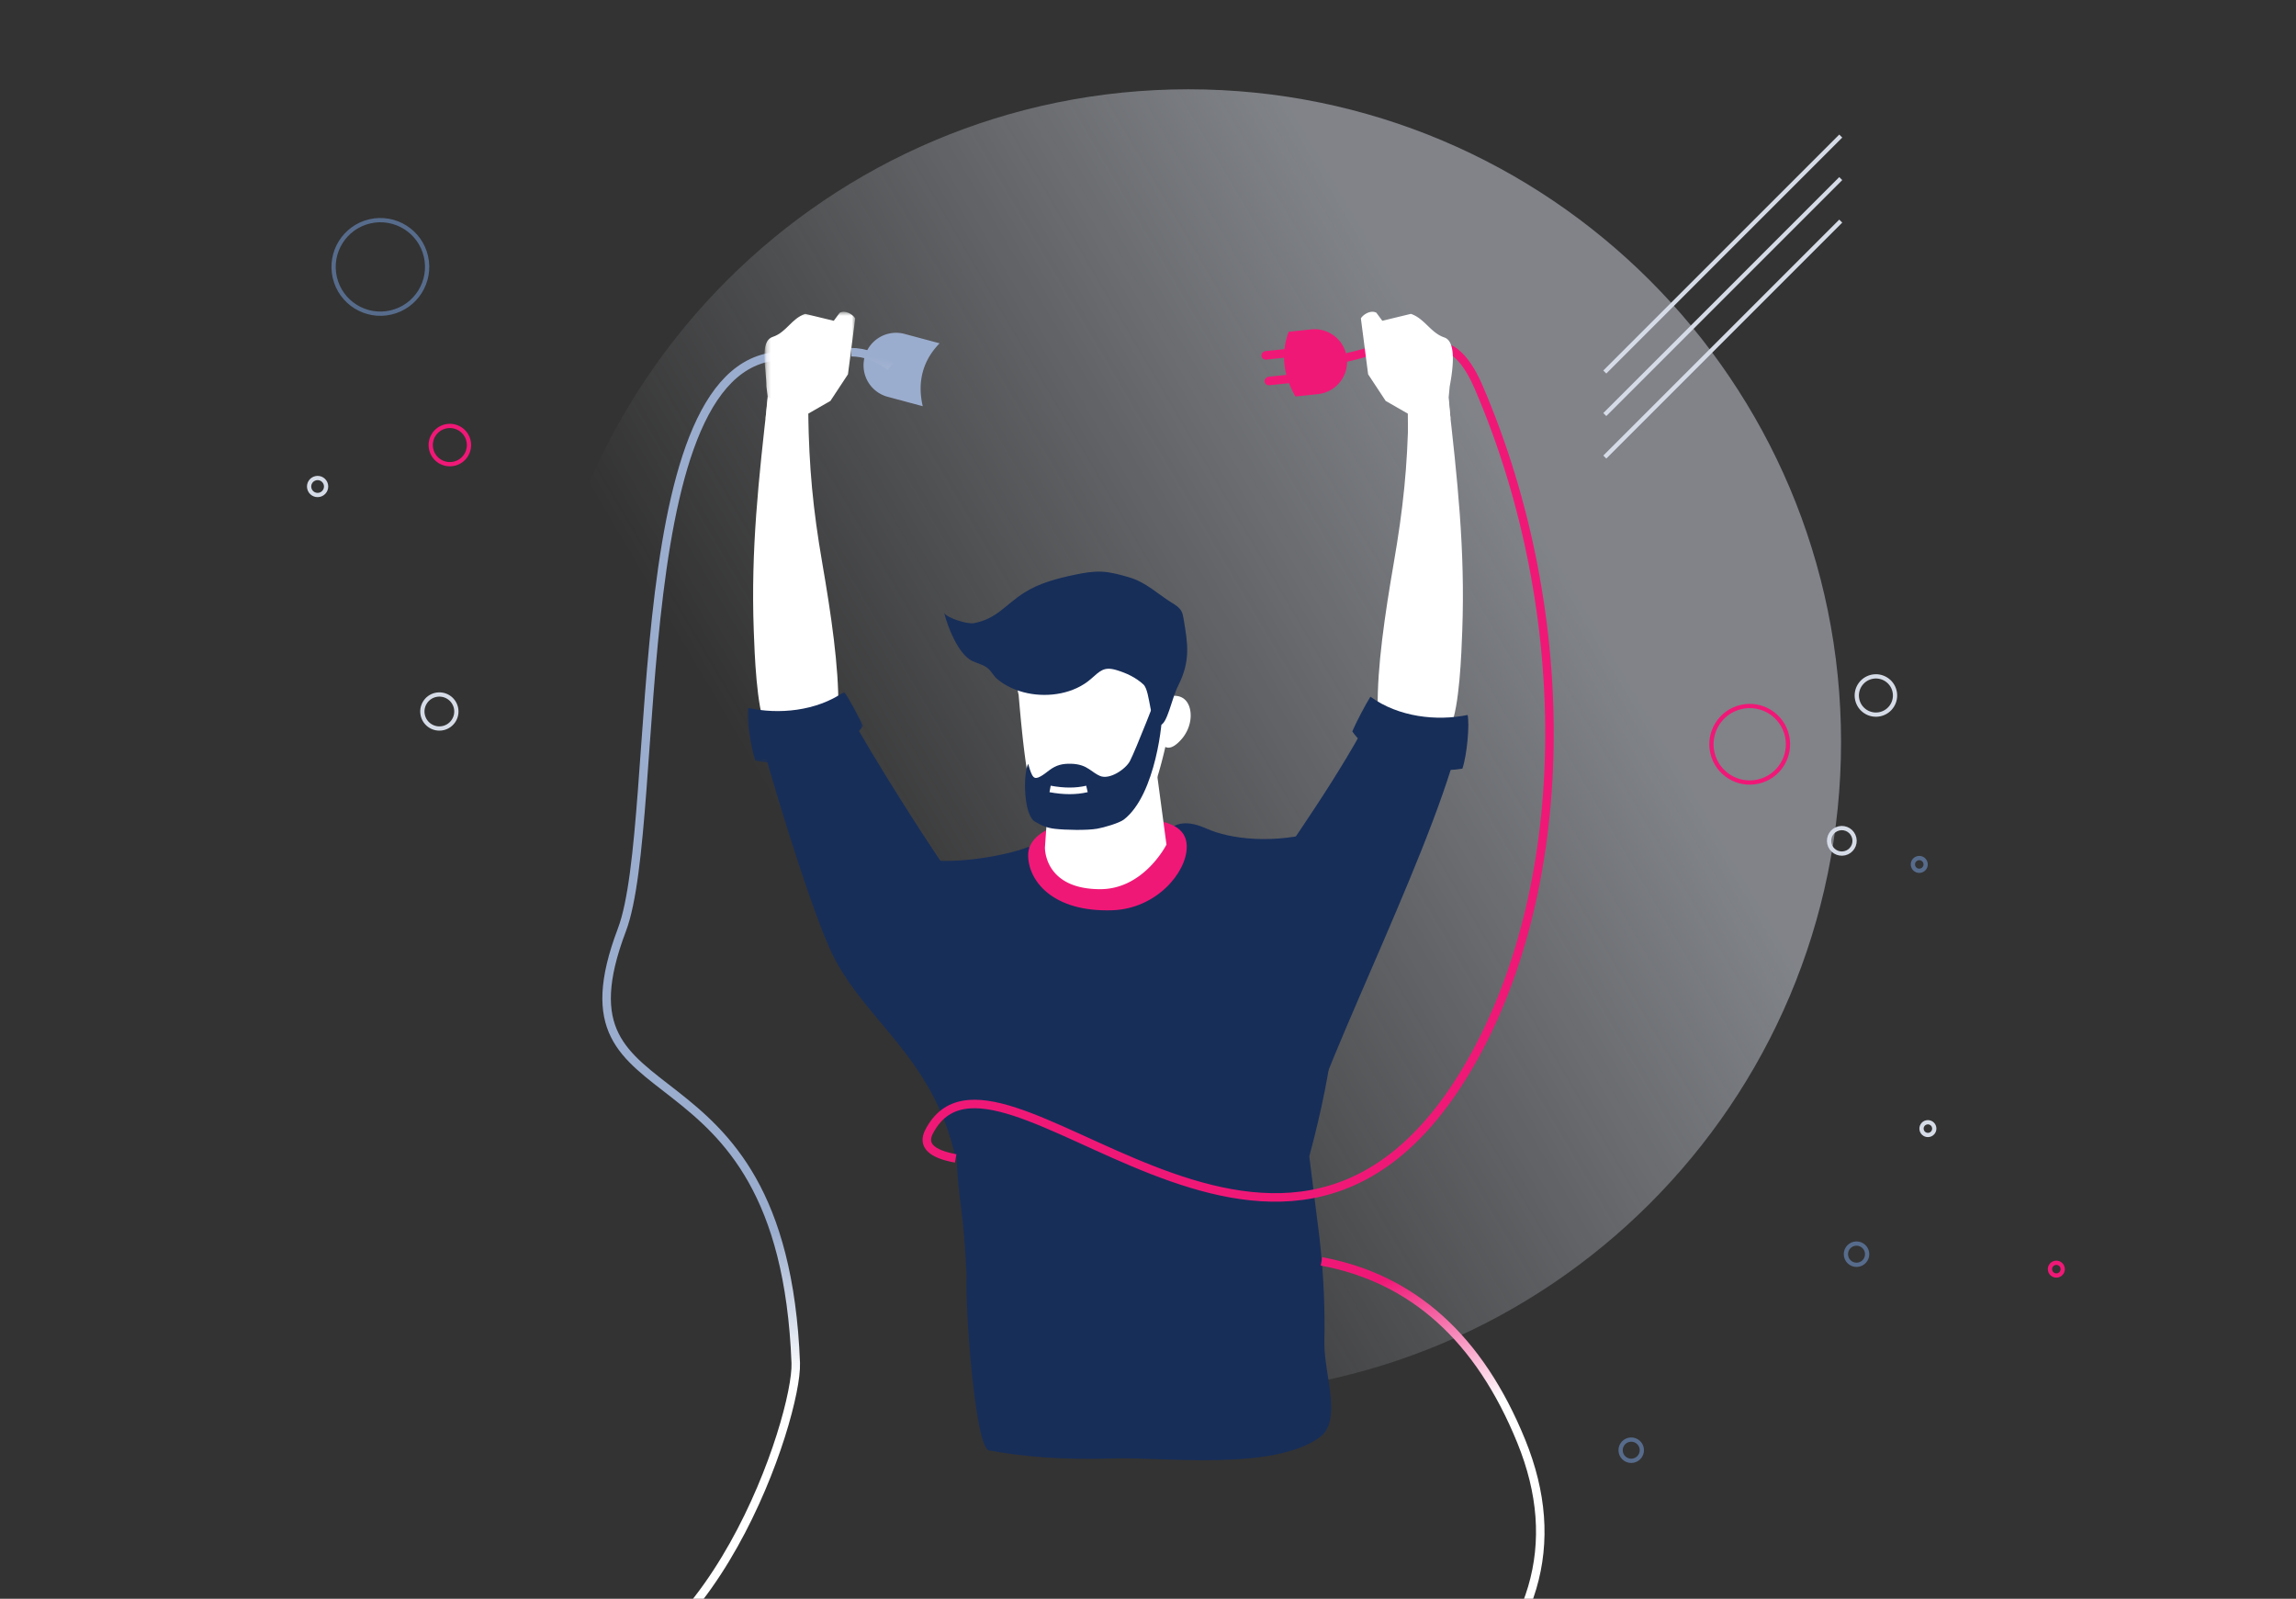 <svg xmlns="http://www.w3.org/2000/svg" xmlns:xlink="http://www.w3.org/1999/xlink" width="540" height="376" viewBox="0 0 540 376">
    <rect x="0" y="0" width="540" height="376" fill="#333333" stroke="none"/>
    <defs>
        <linearGradient id="a" x1="12.415%" x2="65.052%" y1="44.685%" y2="13.738%">
            <stop offset="0%" stop-color="#D6DCE7" stop-opacity="0"/>
            <stop offset="100%" stop-color="#D6DCE7" stop-opacity=".475"/>
        </linearGradient>
        <path id="b" d="M.22.347H15.32v111.457H.22z"/>
        <linearGradient id="c" x1="50%" x2="50%" y1="0%" y2="100%">
            <stop offset="0%" stop-color="#172E59"/>
            <stop offset="100%" stop-color="#172E59"/>
        </linearGradient>
        <linearGradient id="d" x1="110.648%" x2="110.648%" y1="66.196%" y2="76.861%">
            <stop offset="0%" stop-color="#9BADCE"/>
            <stop offset="100%" stop-color="#FFF"/>
        </linearGradient>
        <path id="e" d="M.212.539H21.3v28.349H.212z"/>
        <path id="g" d="M0 1.001h27.16v16.686H0z"/>
        <path id="i" d="M.176.078H49.57v95.836H.176z"/>
        <path id="k" d="M.122.539h21.071v28.349H.123z"/>
        <linearGradient id="l" x1="110.648%" x2="-215.528%" y1="52.153%" y2="941.072%">
            <stop offset="0%" stop-color="#9BADCE"/>
            <stop offset="100%" stop-color="#FFF"/>
        </linearGradient>
        <linearGradient id="m" x1="50%" x2="55.576%" y1="0%" y2="33.401%">
            <stop offset="0%" stop-color="#F01877"/>
            <stop offset="100%" stop-color="#FFF"/>
        </linearGradient>
    </defs>
    <g fill="none" fill-rule="evenodd">
        <path stroke="#D6DCE7" d="M377.436 87.494L432.93 32M377.436 97.494L432.93 42M377.436 107.494L432.93 52"/>
        <path fill="url(#a)" d="M279.5 351c84.776 0 153.5-68.724 153.5-153.5S364.276 44 279.5 44 126 112.724 126 197.5 194.724 351 279.5 351z" transform="translate(0 -23)"/>
        <path fill="url(#c)" d="M23.24 69.125l21.117 10.816c3.995-7.036 7.8-11.871 11.414-14.504 1.51-1.1 3.556-3.226 9.377-.64 5.82 2.584 15.862 3.689 26.615.64 1.972 17.694 9.493 32.43-2.403 76.468l2.403 19.144c1.085 9.654 1.281 17.152 1.147 24.674-.128 7.271 4.31 18.246-1.055 22.207-10.91 8.054-37.134 4.655-48.11 5.003-12.827.406-21.842-.446-29.674-1.868-3.347-.472-5.687-34-5.304-40.917-1.035-22.134-2.46-14.608-2.668-41.68C5.96 110.078.09 81.374 0 72.226c8.767.922 20.122-1.72 23.24-3.1z" transform="translate(218.57 130.056)"/>
        <path fill="#F01877" d="M261.585 214.077c-14.033.464-19.77-6.955-19.77-12.964 0-6.012 9.349-8.804 19.77-8.804 10.422 0 17.529.831 17.529 6.842 0 6.012-7.114 14.582-17.529 14.926z"/>
        <g fill="#FFF">
            <path d="M247.243 178.069l-1.48 21.214c0-.067-.367 9.835 13.005 9.835 10.31 0 15.574-10.484 15.574-10.484l-3.266-24.423-23.833 3.858zM272.204 168.353c-.41 4.5 1.074 10.703 5.651 5.53 1.215-1.367 2.113-3.308 2.18-5.361.075-2.29-.877-4.64-3.428-4.866a3.202 3.202 0 0 0-.277-.012c-2.07 0-3.887 2.042-4.126 4.71"/>
            <path d="M274.384 151.02c.918 4.956 1.497 8.418 1.737 10.387.572 4.682-4.404 27.5-7.383 28.38-15.587 4.605-24.919-.981-26.28-4.66-.908-2.453-1.87-9.69-2.884-21.71-1.307-5.51-.8-10.978 1.522-16.403a15.853 15.853 0 0 1 18.066-9.227l3.187.72a15.772 15.772 0 0 1 12.035 12.513z"/>
        </g>
        <path fill="#172E59" d="M278.358 145.47c-.105-.617-.22-1.244-.54-1.796-.432-.747-1.198-1.29-1.976-1.766-3.58-2.187-6.236-4.967-10.383-6.162-2.062-.595-4.154-1.194-6.328-1.296-2.134-.1-4.266.285-6.356.72-4.18.87-8.4 1.993-11.898 4.226-4.558 2.909-6.402 6.14-11.87 7.17-1.466.277-6.3-1.224-6.935-2.412.783 3.245 3.318 9.741 6.605 11.305 1.206.573 2.687.88 3.69 1.74.856.734 1.292 1.765 2.203 2.526 1.956 1.636 4.435 2.735 7.055 3.288 5.133 1.082 11.023.074 14.914-3.305 2.177-1.89 3.054-3.02 6.052-2.117 2.403.724 4.557 1.75 6.33 3.383 1.745 1.606 1.393 9.975 3.902 9.595 1.727-.262 2.724-6.238 4.26-9.28 2.944-5.83 2.287-9.845 1.316-15.578l-.04-.241z"/>
        <path fill="#172E59" d="M246.73 181.188c1.693-1.285 3.161-1.612 5.143-1.567 1.996.045 3.27.594 4.234 1.24 1.13.756 1.721 1.248 2.596 1.624 2.272.975 6.043-1.6 7.036-3.48 1.393-2.638 6.67-16.266 6.67-16.266l.847 4.124c.004.104.015.204.032.307.296 1.834-1.406 19.692-8.935 25.552-1.115.867-4.779 1.91-6.304 2.175-2.441.425-7.473.306-9.931.027-1.823-.207-3.068-.724-4.583-1.628-2.761-1.345-2.987-10.972-1.72-13.675.949 3.37 1.369 3.78 2.856 3.002.699-.365 1.46-.98 2.059-1.435z"/>
        <path stroke="#FFF" stroke-width="1.552" d="M246.972 185.546c3.23.6 6.12.6 8.67 0"/>
        <path stroke="url(#d)" stroke-width="2" d="M58.151 11.898C17.128 6.28 27.084 120.795 17.262 146.696c-18.086 47.696 37.825 21.773 40.89 101.864C58.626 261 38.137 324.708 0 325" transform="translate(129 72)"/>
        <g transform="translate(179.839 72.789)">
            <mask id="f" fill="#fff">
                <use xlink:href="#e"/>
            </mask>
            <path fill="#FFF" d="M.413 18.117C.407 13.75-1.317 7.52 1.918 6.433c3.235-1.088 4.389-4.32 7.624-5.406l6.716 1.628L17.656.76c1.331-.698 3.086.393 3.644 1.327-.567 4.384-1.136 8.766-1.704 13.15-1.376 2.086-2.75 4.174-4.125 6.26-1.733.998-3.477 1.996-5.21 2.994l-.04 4.397L.213 25.609l.489-5.205-.288-2.287z" mask="url(#f)"/>
        </g>
        <path fill="#FFF" d="M190.09 97.246l-9.488-3.835c-2.179 19.325-4.023 35.718-3.325 54.903.194 5.388.652 18.026 2.775 22.578 4.531 0 13.334-.458 17.12-4.546.102-9.564-1.658-21.641-3.804-34.067-2.174-12.586-3.081-22.33-3.278-35.033"/>
        <path fill="#172E59" d="M194.946 222.631c7.395 17.027 24.452 25.197 29.817 49.806 6.096-12.892 1.964-52.363 2.927-60.612-8.884-12.259-21.91-32.882-29.646-46.87-5.561 4.09-11.213 5.458-20.328 4.404 3.405 12.936 11.884 40.959 17.23 53.272z"/>
        <g transform="translate(175.836 161.728)">
            <mask id="h" fill="#fff">
                <use xlink:href="#g"/>
            </mask>
            <path fill="#172E59" d="M22.689 1.001c1.11 1.406 3.495 6.057 4.471 7.997-5.922 7.9-18.473 9.788-25.371 8.141C.769 13.952-.396 6.786.13 4.753 7.2 6.339 16.085 5.568 22.689 1" mask="url(#h)"/>
        </g>
        <g transform="translate(294.514 165.373)">
            <mask id="j" fill="#fff">
                <use xlink:href="#i"/>
            </mask>
            <path fill="#172E59" d="M11.676 103.691C5.628 92.7.094 57.221.177 46.436c9.55-14.72 19.982-28.59 29.124-46.358 1.912 1.204 7.299 5.055 20.27 4.66-4.965 25.47-31.854 77.14-37.895 98.953z" mask="url(#j)"/>
        </g>
        <path fill="#FFF" d="M331.242 97.112l9.346-3.7c2.179 19.324 4.023 35.716 3.325 54.901-.194 5.39-.65 18.026-2.774 22.58-4.532 0-13.336-.46-17.12-4.547-.105-9.565 1.657-21.64 3.803-34.068 2.173-12.584 3.224-22.462 3.42-35.166"/>
        <path fill="#172E59" d="M322.309 163.86c-1.166 1.854-3.274 5.84-4.259 8.151 4.97 7.287 17.64 10.165 25.889 8.764 1.115-3.243 1.724-10.532 1.232-12.624-7.272 1.487-16.202.511-22.862-4.291"/>
        <path fill="#9BADCE" d="M203.358 83.941a7.654 7.654 0 0 1 9.375-5.413l8.253 2.212c-1.973 2.015-3.293 4.27-3.961 6.764-.669 2.494-.669 5.17 0 8.027l-8.253-2.212a7.658 7.658 0 0 1-5.414-9.378z"/>
        <g fill="#F01877" transform="rotate(84 115.675 213.654)">
            <rect width="2" height="7.135" x="4.34" y="12.919" rx="1"/>
            <rect width="2" height="7.135" x="10.409" y="12.814" rx="1"/>
            <path d="M8.032.128A7.653 7.653 0 0 0 .379 7.781v5.317c2.425 1.194 4.913 1.79 7.464 1.79s5.165-.596 7.841-1.79V7.78A7.653 7.653 0 0 0 8.032.128z"/>
        </g>
        <path stroke="url(#l)" stroke-width="2" d="M71.208 10.83c3.061 0 6.123 1.116 9.185 3.35" transform="translate(129 72)"/>
        <g stroke="#F01877" stroke-width="2">
            <path d="M321.476 82.83c-5.524 1.633-10.637 2.485-15.341 2.556"/>
        </g>
        <path stroke="#F01877" stroke-width="2" d="M335.598 81.684c4.757-1.54 8.813 1.584 12.166 9.375 23.083 53.634 22.304 118.853-3.102 160.994-44.067 73.096-110.463-16.212-126.155 14.114-1.617 3.124.469 5.214 6.256 6.27"/>
        <path fill="#FFF" d="M340.954 90.905c1.318-6.97.9-10.817-1.258-11.542-3.235-1.087-4.635-4.461-7.87-5.547a7079.62 7079.62 0 0 0-6.715 1.627l-1.4-1.894c-1.33-.698-3.085.393-3.644 1.326l1.705 13.151 4.126 6.26c1.732.997 3.477 1.996 5.209 2.994l.04 4.396 9.99-3.284-.422-4.933.24-2.554z"/>
        <path stroke="url(#m)" stroke-width="2" d="M181.808 224.655c21.46 3.979 37.12 18.078 46.976 42.298 9.857 24.22 3.436 45.935-19.263 65.147" transform="translate(129 72)"/>
        <g>
            <g transform="rotate(77 219.89 246.877)">
                <circle cx="193" cy="44" r="9" stroke="#F01877"/>
                <circle cx="220" cy="28" r="3" stroke="#D6DCE7"/>
                <circle cx="188.5" cy="12.5" r="4.5" stroke="#D6DCE7"/>
                <circle cx="229.5" cy="11.5" r="1.5" stroke="#576C8C"/>
                <circle cx="290.5" cy="23.5" r="1.5" stroke="#D6DCE7"/>
                <circle cx="315.5" cy="46.5" r="2.5" stroke="#576C8C"/>
                <circle cx="329.5" cy="1.5" r="1.5" stroke="#F01877"/>
                <circle cx="348.5" cy="108.5" r="2.5" stroke="#576C8C"/>
                <circle cx="55.664" cy="326.051" r="4.5" stroke="#F01877"/>
                <circle cx="11.164" cy="332.551" r="11" stroke="#576C8C"/>
                <circle cx="116.164" cy="342.551" r="4" stroke="#D6DCE7"/>
                <circle cx="58.164" cy="358.551" r="2" stroke="#D6DCE7"/>
            </g>
        </g>
    </g>
</svg>
